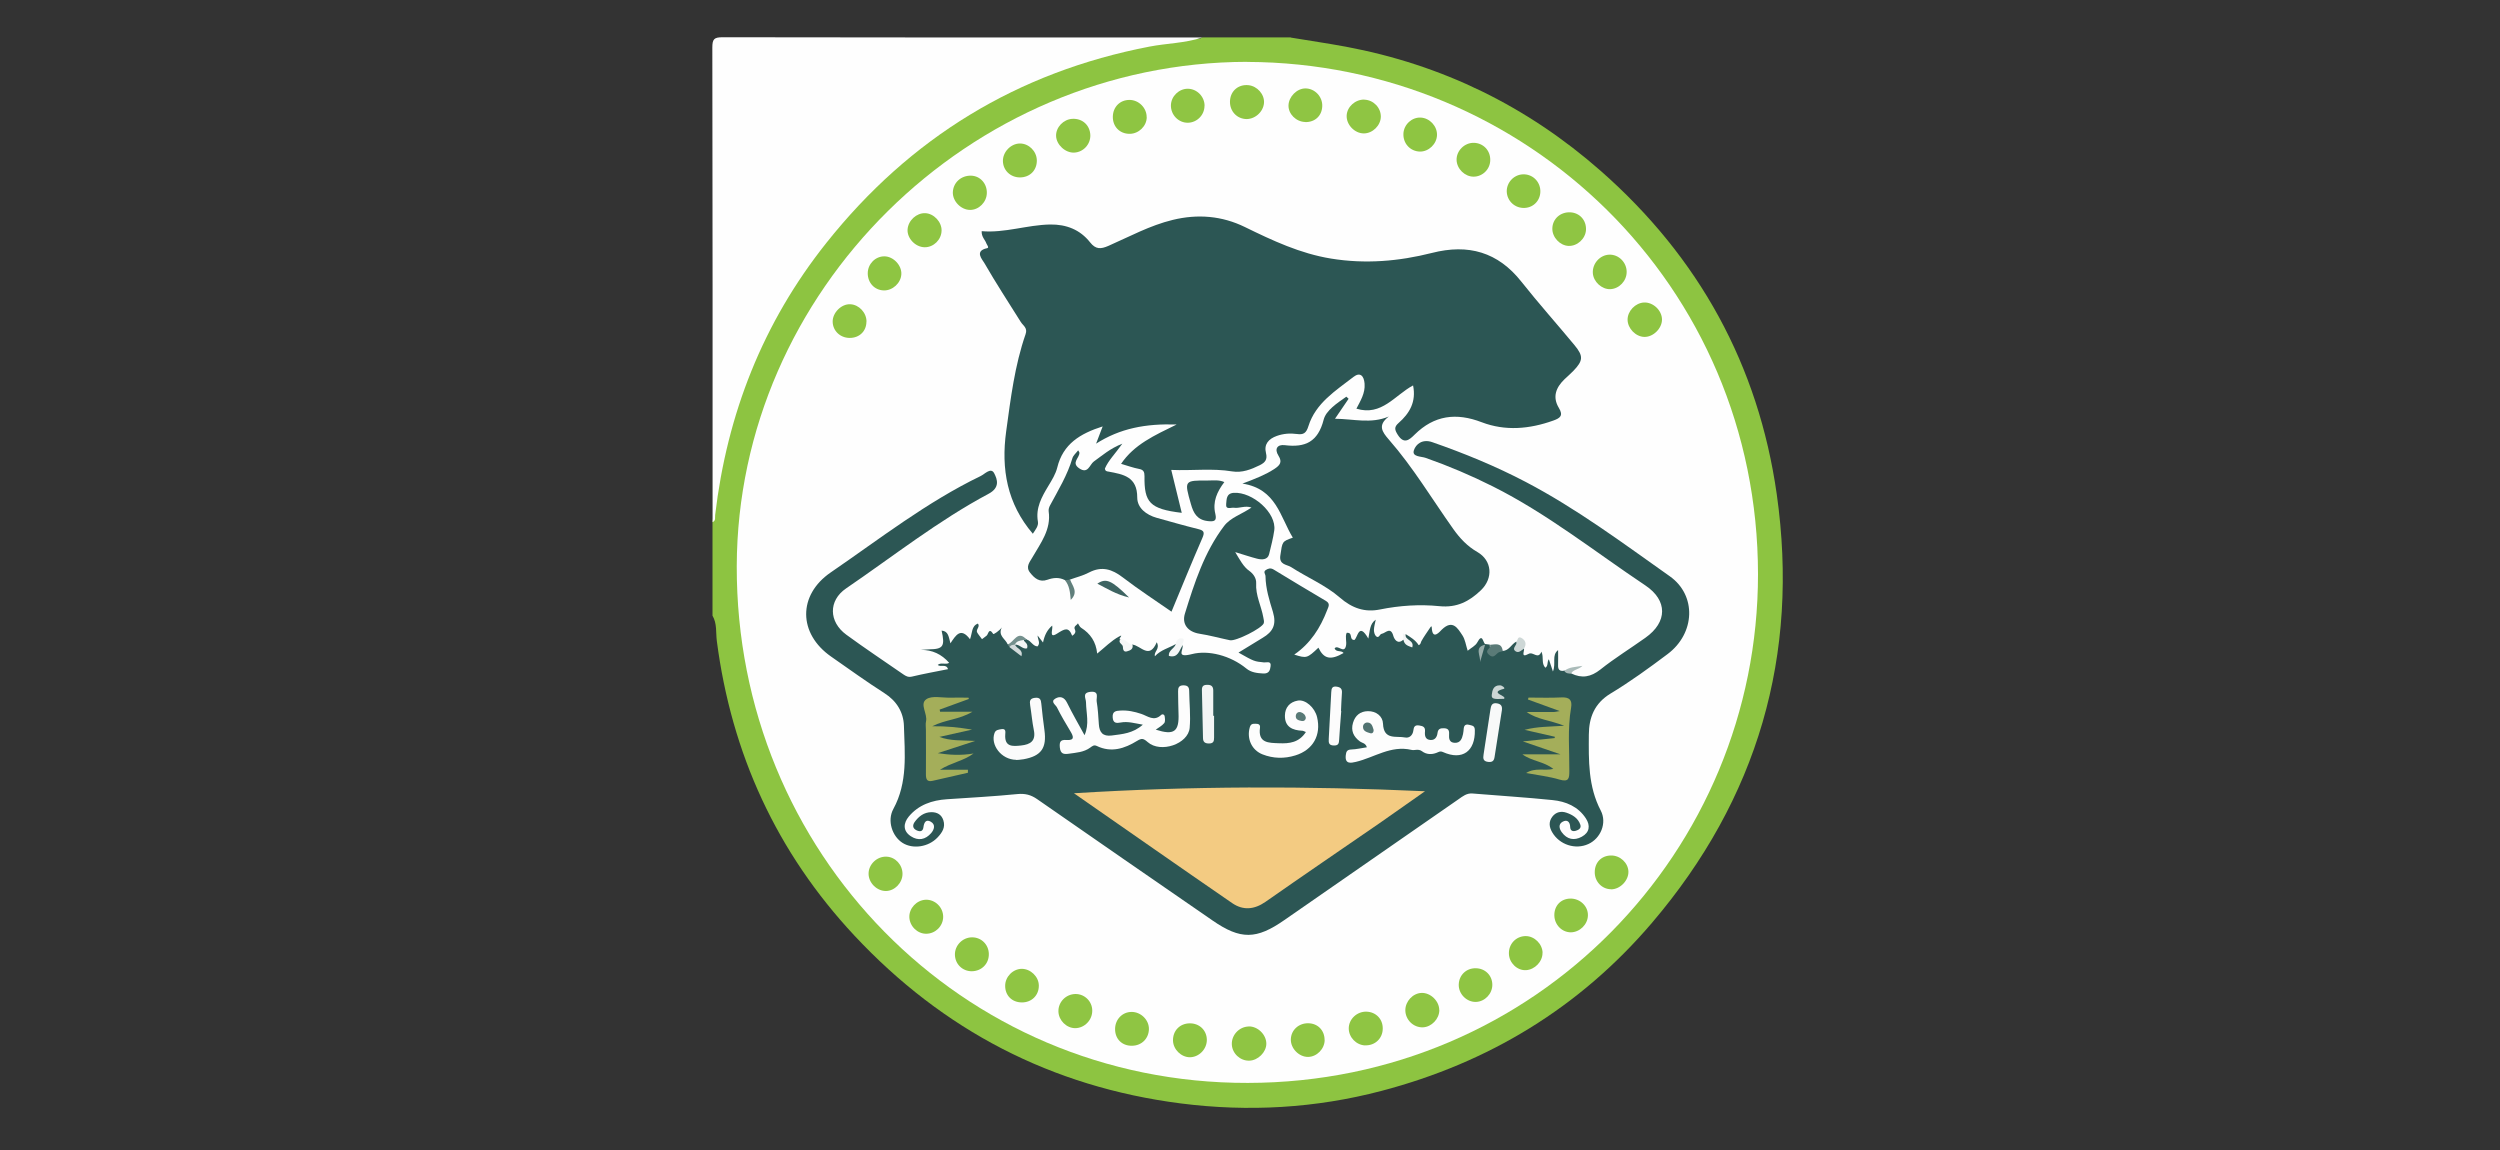 <svg xmlns="http://www.w3.org/2000/svg" id="Layer_1" data-name="Layer 1" viewBox="0 0 300 138"><rect x="0" y="0" width="300" height="138" fill="#333333" stroke="none"/><defs><style>      .cls-1 {        fill: #2e5755;      }      .cls-1, .cls-2, .cls-3, .cls-4, .cls-5, .cls-6, .cls-7, .cls-8, .cls-9, .cls-10, .cls-11, .cls-12, .cls-13, .cls-14, .cls-15, .cls-16, .cls-17, .cls-18, .cls-19, .cls-20, .cls-21, .cls-22, .cls-23, .cls-24, .cls-25, .cls-26, .cls-27, .cls-28 {        stroke-width: 0px;      }      .cls-2 {        fill: #8ec542;      }      .cls-3 {        fill: #fcfcfc;      }      .cls-4 {        fill: #5a7a77;      }      .cls-5 {        fill: #f8f9f9;      }      .cls-6 {        fill: #cdd7d6;      }      .cls-7 {        fill: #8ec442;      }      .cls-8 {        fill: #74908d;      }      .cls-9 {        fill: #607f7b;      }      .cls-10 {        fill: #fbfbfb;      }      .cls-11 {        fill: #f3cb82;      }      .cls-12 {        fill: #f5f7f7;      }      .cls-13 {        fill: #fdfdfd;      }      .cls-14 {        fill: #8dc441;      }      .cls-15 {        fill: #587976;      }      .cls-16 {        fill: #517371;      }      .cls-17 {        fill: #8fc543;      }      .cls-18 {        fill: #3e6462;      }      .cls-19 {        fill: #cbd6d5;      }      .cls-20 {        fill: #f3f6f5;      }      .cls-21 {        fill: #a4ae5a;      }      .cls-22 {        fill: #99adab;      }      .cls-23 {        fill: #f4f6f6;      }      .cls-24 {        fill: #f3f5f5;      }      .cls-25 {        fill: #d2dada;      }      .cls-26 {        fill: #2c5654;      }      .cls-27 {        fill: #aabbb9;      }      .cls-28 {        fill: #fefefe;      }    </style></defs><path class="cls-14" d="M154.9,4.51c2.19.36,4.4.69,6.58,1.09,11.57,2.16,21.77,7.14,30.61,14.91,11.78,10.36,18.92,23.32,21.12,38.79,2.74,19.32-2.29,36.57-14.99,51.46-8.66,10.15-19.58,16.77-32.45,20.15-7.91,2.08-15.96,2.54-24.09,1.5-15.49-1.99-28.54-8.78-39.16-20.15-9.31-9.97-14.74-21.8-16.5-35.34-.13-1.01.04-2.09-.52-3.04v-11.23c.36-2.45.46-4.93.99-7.36,2.35-10.92,7.19-20.57,14.52-28.99,8.62-9.9,19.31-16.51,31.94-20,3.52-.97,7.09-1.64,10.76-1.66.19,0,.38,0,.53-.15,3.55,0,7.1,0,10.65,0Z"></path><path class="cls-28" d="M144.24,4.51c-2.04.67-4.2.68-6.29,1.08-15.85,3.05-28.76,10.95-38.78,23.55-7.62,9.57-11.92,20.53-13.35,32.65-.04.31.1.69-.31.87,0-18.98.01-37.96-.03-56.94,0-1.04.21-1.25,1.25-1.25,19.17.04,38.34.03,57.51.03Z"></path><path class="cls-28" d="M149.66,7.43c33.45.11,61.28,26.8,61.3,61.47.02,33.16-26.58,60.99-61.22,61.05-34.41.06-61.41-27.72-61.33-62.01.09-32.96,27.83-60.47,61.25-60.52Z"></path><path class="cls-26" d="M135.9,77.35c1.01.13,2.02,1.83,2.91-.28.43.82-.37,1.1-.22,1.68.7-.77,1.67-.98,2.5-1.46.19.27-.09.52-.04.77.35-.13.26-.83.85-.63.18.51-.89,1.58,1.14,1.06,1.96-.5,4.6.16,6.53,1.74.57.47,1.29.55,2.03.59.7.03.81-.41.87-.87.1-.68-.47-.43-.79-.46-1.17-.12-1.17-.11-3.06-1.18,1.02-.62,1.96-1.21,2.91-1.78,1.21-.72,1.68-1.56,1.22-3.1-.42-1.37-.87-2.79-.89-4.28,0-.26-.31-.53.04-.75.29-.19.58-.27.93-.06,2.08,1.27,4.18,2.53,6.28,3.77.56.33.3.7.15,1.1-.82,2.14-2.01,4.01-3.95,5.34,1.47.47,1.55.45,2.9-.83.65,1.36,1.46,1.54,3.02.64-.27-.36-.88-.05-1.08-.55.37-.52,1.12.68,1.36-.28.13-.52-.13-1.1.09-1.59.81-.08.23.83.92.86.42-.29.52-2.2,1.68-.17.2-.97.16-1.77.89-2.27-.09.44-.21.84-.22,1.24,0,.26.09.61.27.76.33.28.43-.27.65-.3.47-.07,1.08-.93,1.41.25.11.39.52,1.09,1.21.44.1.09.15.23.28.29-.03-.1-.12-.17-.12-.28,0-.23-.05-.46.1-.67.6.37,1.2.73,1.57,1.33.27-.11.24-.32.32-.47.31-.56.69-1.08,1.04-1.61.06-.09.2-.31.21-.05.07,1.64.99.47,1.21.26,1.3-1.25,1.9-.17,2.48.71.32.49.4,1.14.62,1.83.4-.34.92-.58,1.14-.98.65-1.22.68,0,.97.2-.46.34-.55.87-.61,1.36.15-.46.16-1.02.59-1.39.19.02.38.04.56.07,0,1.31.99.59,1.55.76.78-.03,1.04-.81,1.64-1.12.2.38.42.75.91.8.12.29-.47,1.24.57.67.55-.3,1.12.74,1.53-.26.32.7-.05,1.38.47,1.93.38-.24.17-.7.42-1.02.14.42.27.81.49,1.47.4-.99-.18-1.95.62-2.57,0,.6.02,1.19,0,1.78-.03.56.18.8.75.69.31.02.64-.02.82.33,1.28.63,2.36.44,3.51-.47,1.72-1.37,3.61-2.53,5.4-3.81,2.66-1.88,2.68-4.48-.01-6.28-6.05-4.04-11.76-8.6-18.3-11.88-2.61-1.31-5.29-2.45-8.05-3.42-.56-.2-1.7-.11-1.42-.93.23-.7,1-1.38,2.2-.96,3.85,1.34,7.6,2.88,11.21,4.77,6.13,3.21,11.67,7.35,17.29,11.32,3.24,2.29,3.06,6.85-.26,9.34-2.22,1.67-4.48,3.31-6.85,4.74-1.94,1.18-2.59,2.89-2.6,4.93-.02,3.1-.09,6.21,1.43,9.11.78,1.5-.03,3.35-1.48,4.01-1.56.72-3.48.09-4.35-1.41-.37-.64-.44-1.26.02-1.87.43-.57,1.07-.69,1.68-.48.73.25,1.41.65,1.68,1.45.14.41-.2.62-.53.72-.36.11-.67.03-.69-.45-.02-.61-.35-.94-.91-.63-.53.29-.41.84-.1,1.26.63.86,1.48,1.04,2.4.54.94-.51,1.05-1.34.5-2.19-.93-1.44-2.41-2.05-4.01-2.21-3.19-.33-6.4-.52-9.6-.79-.7-.06-1.18.34-1.68.69-6.97,4.83-13.94,9.66-20.9,14.5-3.36,2.34-5.25,2.38-8.63.04-7.02-4.84-14.03-9.68-21.03-14.55-.76-.53-1.46-.7-2.39-.61-2.81.28-5.63.43-8.45.62-1.78.12-3.4.67-4.57,2.08-.65.79-.73,1.72.25,2.36.88.58,1.75.42,2.44-.38.37-.43.55-1.02-.04-1.36-.58-.34-.82.08-.89.67-.07.55-.47.54-.86.34-.45-.23-.45-.61-.2-.97.49-.68,1.12-1.18,2.02-1.19.69,0,1.21.29,1.43.97.28.85-.15,1.49-.69,2.06-1.09,1.16-2.96,1.44-4.2.66-1.24-.78-1.88-2.66-1.11-4.07,1.74-3.19,1.37-6.61,1.27-9.99-.05-1.6-.86-2.97-2.34-3.91-2.18-1.39-4.27-2.91-6.4-4.39-3.96-2.76-4-7.39-.04-10.1,5.88-4.03,11.52-8.44,17.98-11.56.52-.25,1.25-1.1,1.64-.32.37.72.71,1.7-.67,2.44-6.06,3.23-11.45,7.5-17.11,11.36-2.15,1.47-2.08,4.01.02,5.55,2.24,1.64,4.56,3.18,6.84,4.76.32.22.6.38,1.05.27,1.42-.34,2.87-.6,4.32-.89-.22-.69-.88-.19-1.23-.51.4-.35.94.02,1.37-.25-.91-1.03-2.02-1.57-3.42-1.55.35-.02.69-.06,1.04-.07,1.66-.02,1.9-.37,1.47-2.25.83.07.85.77,1.06,1.53.65-.98,1.24-1.97,2.35-.49.29-.76.16-1.59.95-1.88.3.39-.29.71-.09,1.07.16.28.39.53.58.8.18-.14.36-.27.54-.41.23-.16.26-1.06.81-.21.04.07.71-.36,1.03-.79-.51.99.43,1.37.69,2.01.19.04.35.14.49.26.17.08.25.32.5.28-.1-.1-.18-.21-.2-.36.02-.14.08-.23.21-.29.36-.11.9.18.99-.49.12-.07.23-.06.32.05.51.15.71.79,1.28.82.39-.41.02-.82.01-1.31.22.28.39.5.65.84.19-.88.49-1.5,1.1-2.03.13.41-.46,1.63.59.96.9-.57,1.38-.86,1.81.26.41-.24.43-.53.34-.71-.23-.45.22-.53.35-.78.12.18.21.42.38.53,1.11.7,1.79,1.68,1.93,3.1.92-.74,1.69-1.54,2.63-2.05.65-.35-.16.3.12.35.49.22.55,1.54,1.5.59Z"></path><path class="cls-26" d="M131.53,53.24c.24-.64.49-1.28.79-2.07-2.7.86-4.76,2.1-5.45,4.94-.19.77-.64,1.49-1.06,2.19-.8,1.33-1.55,2.64-1.26,4.3.09.52-.3.97-.61,1.45-3.09-3.61-3.82-7.77-3.2-12.28.54-3.94,1.02-7.89,2.33-11.67.27-.76-.3-1.02-.58-1.47-1.47-2.35-2.99-4.67-4.37-7.07-.23-.41-1.24-1.45.34-1.78.28-.06-.03-.39-.1-.58-.15-.44-.59-.76-.56-1.46,2.78.24,5.44-.75,8.21-.8,1.95-.03,3.6.62,4.8,2.14.68.86,1.27.83,2.21.42,2.53-1.11,4.98-2.45,7.7-3.11,2.99-.73,5.9-.5,8.68.86,3.31,1.62,6.64,3.18,10.33,3.78,4.09.67,8.13.33,12.11-.68,4.35-1.11,7.91-.12,10.74,3.47,2.05,2.59,4.26,5.06,6.37,7.61,1.08,1.31,1.03,1.85-.15,3.08-.33.35-.7.65-1.05.99-1.03.99-1.49,2.13-.68,3.46.56.92.14,1.22-.68,1.51-2.85,1.02-5.75,1.28-8.58.2-3.07-1.18-5.7-.84-8.05,1.48-.63.63-1.28,1.21-2.03.02-.37-.59-.46-.92.1-1.41,1.31-1.15,2.14-2.53,1.74-4.51-2.19,1.17-3.77,3.72-6.8,2.79.47-.92,1.07-1.84.98-3-.07-.95-.54-1.42-1.32-.82-2.14,1.66-4.55,3.14-5.42,5.92-.26.84-.59,1.05-1.38.94-.81-.11-1.62-.05-2.41.23-.98.35-1.57.99-1.3,2.06.19.77-.1,1.13-.74,1.45-1.05.52-2.15.94-3.31.75-2.39-.4-4.78-.07-7.32-.18.43,1.77.85,3.45,1.26,5.15-3.87-.46-4.51-1.27-4.47-4.4,0-.52-.12-.77-.66-.87-.69-.13-1.36-.38-2.15-.61,1.58-2.33,3.98-3.4,6.67-4.72-3.7-.12-6.8.45-9.72,2.33Z"></path><path class="cls-26" d="M161.82,47.87c-.5.73-.99,1.46-1.62,2.38,2.25.02,4.3.64,6.46-.27-1.37,1.04-.82,1.83.02,2.79,2.91,3.33,5.17,7.13,7.72,10.72.79,1.11,1.68,2.06,2.88,2.75,1.78,1.02,1.93,3.15.43,4.59-1.41,1.35-2.89,2.12-4.98,1.91-2.37-.24-4.77-.08-7.15.4-1.78.36-3.31-.13-4.82-1.45-1.71-1.48-3.9-2.39-5.83-3.64-.5-.32-1.46-.26-1.29-1.39.25-1.67.18-1.68,1.5-2.14-1.52-2.48-1.97-5.86-6.05-6.49,1.66-.62,2.8-1.08,3.84-1.76.65-.43.98-.81.49-1.58-.53-.84-.12-1.38.75-1.27,2.47.31,3.99-.4,4.67-3.06.29-1.13,1.64-2,2.72-2.76l.27.25Z"></path><path class="cls-26" d="M127.78,69.61c-.69-.36-1.39-.29-2.09-.04-.95.34-1.55-.18-2.08-.85-.56-.7-.06-1.25.27-1.82.99-1.73,2.28-3.35,1.96-5.55-.03-.22.05-.49.16-.69.99-1.85,2.09-3.64,2.69-5.68.1-.34.44-.61.69-.94.08.14.15.22.15.29.02.62-1.01,1.18-.04,1.86,1.08.75,1.26-.44,1.77-.81,1-.71,1.91-1.54,3.42-2.14-.85,1.21-1.67,2-2.09,2.98.03.34.25.34.42.37,1.79.33,3.47.61,3.46,3.12,0,1.24,1.08,2.08,2.34,2.43,1.66.46,3.31.94,4.98,1.35.7.17.79.39.49,1.08-1.26,2.89-2.45,5.81-3.7,8.83-1.94-1.35-3.94-2.65-5.83-4.1-1.3-1-2.53-1.4-4.07-.6-.71.38-1.52.57-2.28.85-.2.18-.42.15-.64.04Z"></path><path class="cls-26" d="M148.23,66.26c.59.97.97,1.74,1.7,2.26.5.35.84.91.81,1.46-.09,1.47.62,2.74.86,4.12.04.23.12.49.05.69-.23.62-3.35,2.18-4.05,2.04-1.22-.25-2.42-.59-3.65-.78-1.46-.23-2.14-1.2-1.76-2.42,1.14-3.68,2.33-7.38,4.7-10.51.78-1.03,2.13-1.41,3.29-2.22-.81-.26-1.46.13-2.11.03-.35-.05-1.01.29-.93-.45.06-.54-.01-1.28.92-1.34,2.23-.13,5.14,2.39,4.85,4.51-.13.93-.39,1.91-.62,2.86-.17.68-.87.68-1.45.53-.78-.2-1.54-.46-2.59-.78Z"></path><path class="cls-1" d="M146.92,57.85c-.87,1.15-1.43,2.36-1.08,3.81.2.85-.11.96-.91.87-1.29-.15-1.72-.97-2.02-2.04-.81-2.84-.82-2.84,2.07-2.83.64,0,1.3-.1,1.94.19Z"></path><path class="cls-17" d="M149.83,123.17c1.1-.03,2.14.99,2.13,2.09-.01,1.01-1.01,2-2.05,2.02-1.08.03-2.04-.86-2.09-1.93-.06-1.14.88-2.14,2.01-2.17Z"></path><path class="cls-2" d="M118.66,114.46c.03,1.18-.86,2.08-2.05,2.09-1.11,0-1.99-.85-2.02-1.97-.03-1.13.92-2.1,2.06-2.1,1.11,0,1.98.86,2.01,1.98Z"></path><path class="cls-17" d="M193.11,30.56c1.13-.04,2.09.92,2.09,2.07,0,1.08-.89,2.02-1.96,2.07-1.02.04-2.04-.89-2.1-1.93-.07-1.14.85-2.17,1.96-2.21Z"></path><path class="cls-17" d="M108.3,104.87c0,1.07-.93,2.03-1.97,2.05-1.1.02-2.11-.98-2.1-2.09,0-1.12,1.02-2.08,2.15-2.03,1.07.04,1.93.98,1.92,2.08Z"></path><path class="cls-17" d="M130.84,16.22c.03,1.09-.83,2.03-1.91,2.09-1.07.07-2.17-.94-2.2-2-.03-1.04.89-2,1.96-2.05,1.21-.06,2.11.77,2.15,1.96Z"></path><path class="cls-17" d="M172.72,121.21c0,1.05-.93,2.03-1.97,2.07-1.14.04-2.1-.9-2.11-2.05,0-1.07.9-2.04,1.94-2.08,1.08-.04,2.13.97,2.13,2.06Z"></path><path class="cls-7" d="M199.44,38.34c0,1.08-1.06,2.12-2.13,2.09-1.03-.03-1.99-1.02-2-2.06-.01-1.04.93-2.02,1.97-2.07,1.1-.05,2.15.95,2.16,2.04Z"></path><path class="cls-17" d="M149.8,10.22c1.07.1,1.96,1.11,1.88,2.14-.09,1.11-1.16,2.02-2.26,1.92-1.15-.11-1.94-1.11-1.81-2.31.12-1.12,1.04-1.86,2.19-1.75Z"></path><path class="cls-17" d="M144.54,12.69c0,1.11-.89,2.01-1.98,2.04-1.14.02-2.08-.95-2.05-2.11.03-1.08.98-1.99,2.05-1.97,1.09.02,1.99.95,1.99,2.05Z"></path><path class="cls-2" d="M185.1,114.34c.02,1.04-.92,2.02-1.98,2.08-1.05.06-2.01-.86-2.05-1.95-.05-1.18.84-2.13,2.01-2.14,1.05,0,2.01.94,2.03,2.01Z"></path><path class="cls-2" d="M137.61,14.08c-.02,1.06-.96,1.97-2.04,1.98-1.2.01-2.06-.87-2.03-2.08.03-1.15.85-1.98,1.98-1.99,1.13-.01,2.1.96,2.08,2.09Z"></path><path class="cls-2" d="M170.39,18.19c-1.17-.03-2.04-.98-1.98-2.17.06-1.09,1.02-1.97,2.09-1.91,1.07.06,1.97,1.03,1.94,2.1-.03,1.07-1,2-2.06,1.98Z"></path><path class="cls-17" d="M124.42,19.21c.03,1.21-.82,2.08-2.03,2.08-1.13,0-2.01-.84-2.04-1.94-.03-1.11.95-2.13,2.05-2.13,1.06,0,1.99.92,2.02,2Z"></path><path class="cls-17" d="M129.07,119.28c1.09,0,1.99.88,2,1.98.02,1.14-.92,2.11-2.04,2.12-1.05,0-1.99-.93-2.02-2-.03-1.14.9-2.09,2.06-2.1Z"></path><path class="cls-17" d="M135.78,121.43c1.13-.01,2.12.97,2.09,2.08-.03,1.12-.87,1.96-2.01,1.98-1.22.03-2.07-.82-2.05-2.04.02-1.13.87-2.01,1.97-2.02Z"></path><path class="cls-17" d="M163.83,125.45c-1.07-.03-1.98-.97-1.98-2.04,0-1.12.99-2.05,2.14-2.01,1.13.04,1.95.89,1.94,2.02,0,1.18-.92,2.06-2.1,2.02Z"></path><path class="cls-17" d="M163.72,11.96c1.09.03,1.99.96,1.98,2.04-.01,1.05-.98,2.01-2.04,2.01-1.1,0-2.11-1.04-2.06-2.15.05-1.05,1.03-1.93,2.12-1.91Z"></path><path class="cls-2" d="M111.17,112.05c-1.07.02-2.01-.9-2.05-1.99-.03-1.07.87-2.04,1.95-2.09,1.14-.05,2.12.91,2.11,2.06-.01,1.1-.92,2-2.01,2.02Z"></path><path class="cls-17" d="M116.54,21.08c1.08.03,1.91.95,1.88,2.09-.02,1.08-.95,2.02-2,2.02-1.1,0-2.12-1.05-2.08-2.13.05-1.16,1-2.01,2.19-1.98Z"></path><path class="cls-17" d="M103.97,38.6c0,1.14-.84,1.95-2,1.95-1.14,0-2.03-.84-2.05-1.94-.02-1.08,1.04-2.15,2.11-2.1,1.05.04,1.96,1.02,1.95,2.09Z"></path><path class="cls-17" d="M188.51,111.88c-1.08,0-1.96-.9-1.99-2.02-.02-1.17.77-2.01,1.92-2.03,1.17-.02,2.15.92,2.11,2.04-.03,1.07-.98,2-2.05,2.01Z"></path><path class="cls-2" d="M144.82,124.74c.03,1.13-.92,2.12-2.03,2.13-1.04,0-2-.93-2.03-1.99-.03-1.2.83-2.08,2.03-2.08,1.14,0,2,.82,2.03,1.94Z"></path><path class="cls-17" d="M156.62,14.64c-1.09-.03-2.03-.96-2-2,.03-1.04,1.01-2.03,2.03-2.03,1.12,0,2.07.99,2.02,2.14-.04,1.15-.88,1.93-2.05,1.9Z"></path><path class="cls-2" d="M182.76,20.92c1.11-.04,2.02.81,2.08,1.92.06,1.13-.75,2.05-1.86,2.11-1.17.07-2.14-.82-2.17-1.97-.02-1.09.86-2.02,1.95-2.06Z"></path><path class="cls-2" d="M193.32,106.71c-1.09-.01-1.96-.92-1.95-2.05,0-1.17.8-1.99,1.95-2,1.09-.02,2.06.88,2.09,1.93.03,1.08-1.01,2.14-2.09,2.13Z"></path><path class="cls-17" d="M179.08,118.17c0,1.09-.9,2.03-1.97,2.06-1.12.03-2.1-.97-2.06-2.1.04-1.13.91-1.96,2.04-1.94,1.14.01,1.99.87,1.99,1.99Z"></path><path class="cls-17" d="M158.96,124.79c0,1.07-.94,2.03-1.99,2.04-1.1.01-2.11-1.03-2.07-2.13.04-1.1.94-1.92,2.08-1.91,1.15.01,1.97.85,1.97,2Z"></path><path class="cls-17" d="M122.61,116.26c1.06,0,2.03.93,2.05,1.99.02,1.19-.87,2.07-2.08,2.04-1.16-.02-1.97-.85-1.96-2,0-1.08.93-2.02,1.99-2.03Z"></path><path class="cls-17" d="M178.83,19.2c0,1.09-.91,2-2,2-1.05,0-2.01-.94-2.04-2-.03-1.12.97-2.1,2.1-2.06,1.12.04,1.95.92,1.94,2.05Z"></path><path class="cls-17" d="M188.23,29.51c-1.04-.04-1.97-1.04-1.95-2.09.02-1.16.98-2.01,2.18-1.94,1.12.07,1.91.96,1.86,2.1-.05,1.06-1.04,1.97-2.09,1.93Z"></path><path class="cls-17" d="M111.03,25.58c1.03.04,1.98,1.05,1.96,2.09-.02,1.09-.95,2.01-2.03,2-1.11-.01-2.13-1.08-2.05-2.15.08-1.07,1.08-1.98,2.12-1.94Z"></path><path class="cls-2" d="M106.05,34.85c-1.11-.03-1.93-.92-1.92-2.07.01-1.11.91-2.02,1.99-2.02,1.08,0,2.11,1.08,2.04,2.16-.06,1.06-1.06,1.96-2.11,1.93Z"></path><path class="cls-18" d="M135.49,71.7c-1.6-.38-2.66-1.08-3.81-1.66,1.05-.7,1.69-.43,3.81,1.66Z"></path><path class="cls-23" d="M141.91,77.44c-.4.6-.53,1.57-1.65,1.27-.06-.69.67-.88.83-1.41.02-.53.45-.79.81-.68.37.11-.06.53,0,.82Z"></path><path class="cls-4" d="M180.33,78.15c-.14.03-.27.06-.41.1-.42.14-.63.93-1.3.26-.54-.54.43-.72.16-1.13.67-.05,1.43-.31,1.55.76Z"></path><path class="cls-6" d="M182.88,77.84c-.31.19-.63.57-1,.32-.54-.36.2-.73.09-1.12.15-.22.15-.72.58-.5.52.27.67.75.33,1.29Z"></path><path class="cls-12" d="M135.9,77.35c.13.57-.3.71-.68.82-.41.11-.47-.29-.47-.53,0-.36-.59-.46-.35-.88.66-.2.94.54,1.5.59Z"></path><path class="cls-9" d="M127.78,69.61c.21-.01.42-.02.64-.04.27.75,1.03,1.47.07,2.42-.08-.9-.15-1.73-.71-2.38Z"></path><path class="cls-8" d="M121.15,77.67c-.08-.12-.15-.24-.23-.35.76-.21,1.19-1.83,2.3-.53-.14,0-.29.02-.43.02-.18.47-.73.28-1.01.56l.03-.02c-.17.21-.39.31-.66.32Z"></path><path class="cls-27" d="M188.54,80.84c-.31-.02-.63-.01-.82-.33.58-.48,1.29-.46,2.18-.61-.51.49-1.14.43-1.36.93Z"></path><path class="cls-24" d="M168.68,76.13c-.14.71,1.08.66.79,1.56-.48-.17-.95-.29-1.05-.9-.03-.26-.05-.52-.08-.78.11.04.22.08.34.13Z"></path><path class="cls-11" d="M128.89,95.19c13.94-.87,27.81-.89,42.11-.24-2.04,1.43-3.73,2.63-5.44,3.82-4.57,3.15-9.16,6.27-13.7,9.45-1.35.94-2.69,1.05-3.99.16-6.34-4.36-12.65-8.78-18.97-13.17Z"></path><path class="cls-13" d="M130.14,88.23c.61-1.34.2-2.64.18-3.95,0-.48-.51-1.15.54-1.26,1.1-.11.67.71.74,1.15.15.9.2,1.81.26,2.72.06.99.47,1.51,1.55,1.37,1.26-.17,2.54-.24,3.73-1.3-1-.17-1.79-.42-2.65-.26-.49.09-.93.12-.97-.63-.05-.74.44-.77.9-.8.87-.06,1.71.12,2.54.4.77.26,1.52.94,2.37.13.15-.15.4-.07.43.16.04.27.09.64-.06.82-.26.32-.66.52-1.01.78,2.21.71,2.83.24,2.73-1.99-.04-.86-.03-1.73-.05-2.59-.01-.44.08-.73.62-.74.48,0,.7.16.71.65.02,1.49.19,2.98.06,4.45-.17,1.94-3.49,3.08-5.04,1.71-.52-.46-.73-.47-1.26-.15-1.51.93-3.11,1.46-4.86.61-.34-.16-.54.04-.77.2-.77.57-1.7.61-2.59.74-.58.08-.98.03-1.06-.75-.07-.71.09-.95.8-.9,1.01.07.84-.43.47-1.04-.56-.94-1.13-1.89-1.62-2.88-.15-.3-.82-.68-.19-1.05.54-.32,1.06-.2,1.4.49.65,1.32,1.39,2.6,2.1,3.9Z"></path><path class="cls-13" d="M164.03,89.69c-.16-.54-.57-.52-.83-.71-.78-.57-1.12-1.3-.84-2.24.26-.88.86-1.38,1.78-1.4,1.01-.02,1.79.62,1.82,1.5.08,2.02,1.6,1.44,2.66,1.66.51.1.91-.28.98-.83.05-.46.19-.7.72-.61.43.07.72.17.68.7-.05.51.02,1.01.68,1.04.52.02.76-.36.82-.83.06-.5.33-.6.79-.58.51.02.63.26.6.72-.03.49,0,1.01.69,1.03.68.02.86-.51.98-1.04.06-.23.06-.47.09-.71.06-.47.37-.5.74-.39.31.09.58.1.59.61.06,2.55-1.5,3.68-3.82,2.64-.36-.16-.53,0-.75.08-.63.25-1.26.21-1.77-.18-.44-.33-.89-.07-1.25-.16-2.49-.59-4.48.92-6.7,1.44-.56.13-1.32.3-1.2-.79.05-.45.15-.68.66-.7.62-.02,1.23-.17,1.9-.27Z"></path><path class="cls-21" d="M116.28,83.87c-1.17.43-2.34.85-3.52,1.28l.05.26h3.88c-1.63.97-3.18.91-4.82,1.74,1.75-.02,3.1.13,4.78.4-1.49.33-2.67.6-3.93.88,1.31.49,2.6.4,4.31.48-1.76.58-3.13,1.02-4.5,1.47,1.39.21,2.74.3,4.3.04-1.22.9-2.57,1.05-4.04,1.95h3.36c0,.12,0,.24,0,.36-1.41.32-2.82.65-4.24.97-.7.16-.8-.23-.8-.8.02-1.77,0-3.55,0-5.32,0-.34-.06-.69.01-1,.22-.93-.81-2.1.05-2.68.68-.45,1.85-.16,2.81-.18.75-.02,1.49,0,2.24,0,.01.06.03.11.04.17Z"></path><path class="cls-21" d="M183.19,85.44c1.1,0,2.2,0,3.3,0,.09,0,.19-.03.68-.11-1.48-.54-2.65-.96-3.82-1.39.02-.08.05-.15.07-.23,1.32,0,2.64.05,3.96-.02.96-.04,1.31.31,1.15,1.25-.44,2.52-.19,5.06-.21,7.59,0,.87-.06,1.35-1.18,1.02-1.22-.37-2.52-.51-4.01-.79,1.12-.69,2.18-.23,3.27-.49-1.13-.9-2.59-.92-3.71-1.75h4.57c-1.7-.58-3.04-1.04-4.52-1.55,1.36-.14,2.59-.27,3.82-.4,0-.05.01-.11.02-.16-1.16-.27-2.33-.53-3.63-.83,1.56-.41,3.02-.37,4.75-.49-1.68-.67-3.23-.74-4.52-1.66Z"></path><path class="cls-13" d="M156.7,87.84c-.24-.09-.32-.15-.41-.15-1.19-.05-2.12-.46-2.1-1.82.01-.96.57-1.63,1.55-1.8.92-.16,2.04.84,2.31,1.99.51,2.16-.48,3.93-2.61,4.59-1.32.41-2.66.38-3.95-.13-1.3-.52-1.88-1.88-1.53-3.19.12-.46.34-.49.7-.48.32,0,.59.06.54.47-.26,1.88,1.07,1.82,2.29,1.87,1.22.05,2.39-.07,3.22-1.35Z"></path><path class="cls-10" d="M121.94,91.18c-1.8-.02-3.11-1.81-2.6-3.21.14-.4.5-.41.82-.47.57-.1.49.33.47.64-.1,1.51.88,1.43,1.9,1.32,1.11-.12,1.8-.54,1.53-1.85-.2-.98-.28-1.99-.44-2.98-.08-.5-.04-.82.57-.89.6-.07.73.2.77.72.1,1.05.23,2.1.37,3.14.3,2.16-.37,3.12-2.5,3.51-.38.07-.76.08-.9.09Z"></path><path class="cls-24" d="M145.69,85.9c0,.86,0,1.73,0,2.59,0,.43-.05.72-.6.73-.49,0-.72-.17-.73-.64-.05-1.92-.08-3.83-.13-5.75-.02-.51.2-.66.68-.65.5,0,.68.24.68.7,0,1.01,0,2.01,0,3.02.04,0,.07,0,.11,0Z"></path><path class="cls-5" d="M180.19,85.46c-.27,1.69-.56,3.53-.84,5.37-.07.47-.26.65-.76.6-.62-.07-.64-.41-.56-.9.28-1.79.54-3.59.82-5.38.07-.42.14-.86.79-.75.58.1.68.42.55,1.06Z"></path><path class="cls-3" d="M160.95,85.31c-.09,1.14-.18,2.28-.25,3.43-.03.4-.04.73-.61.72-.64,0-.67-.33-.64-.82.11-1.86.21-3.72.3-5.58.02-.43.1-.75.66-.66.47.07.66.28.62.76-.06.71-.07,1.43-.11,2.15,0,0,.02,0,.03,0Z"></path><path class="cls-19" d="M180.49,83.86c-1.25.07-1.52,0-1.48-.46.06-.57.2-1.18.99-1.16.27,0,.69.36.46.42-1.87.49.42.81.03,1.19Z"></path><path class="cls-22" d="M178.22,77.33c-.21.71-.41,1.43-.62,2.14.13-.73-.77-1.82.64-2.11,0,0-.02-.03-.02-.03Z"></path><path class="cls-25" d="M121.15,77.67c.12-.3.41-.28.66-.32.13.5,1.02.55.76,1.4-.5-.38-.96-.73-1.41-1.08Z"></path><path class="cls-20" d="M121.78,77.37c.19-.45.61-.5,1.01-.56.23.27.62.45.46.99-.56.16-.92-.54-1.47-.43Z"></path><path class="cls-16" d="M164.84,87.6c0,.3-.16.46-.43.38-.39-.12-.86-.23-.85-.77,0-.31.27-.53.56-.51.52.04.59.51.72.91Z"></path><path class="cls-15" d="M156.7,86.17c-.05.28-.25.4-.49.35-.36-.07-.78-.16-.71-.66.04-.3.3-.49.61-.39.32.1.55.33.59.69Z"></path></svg>